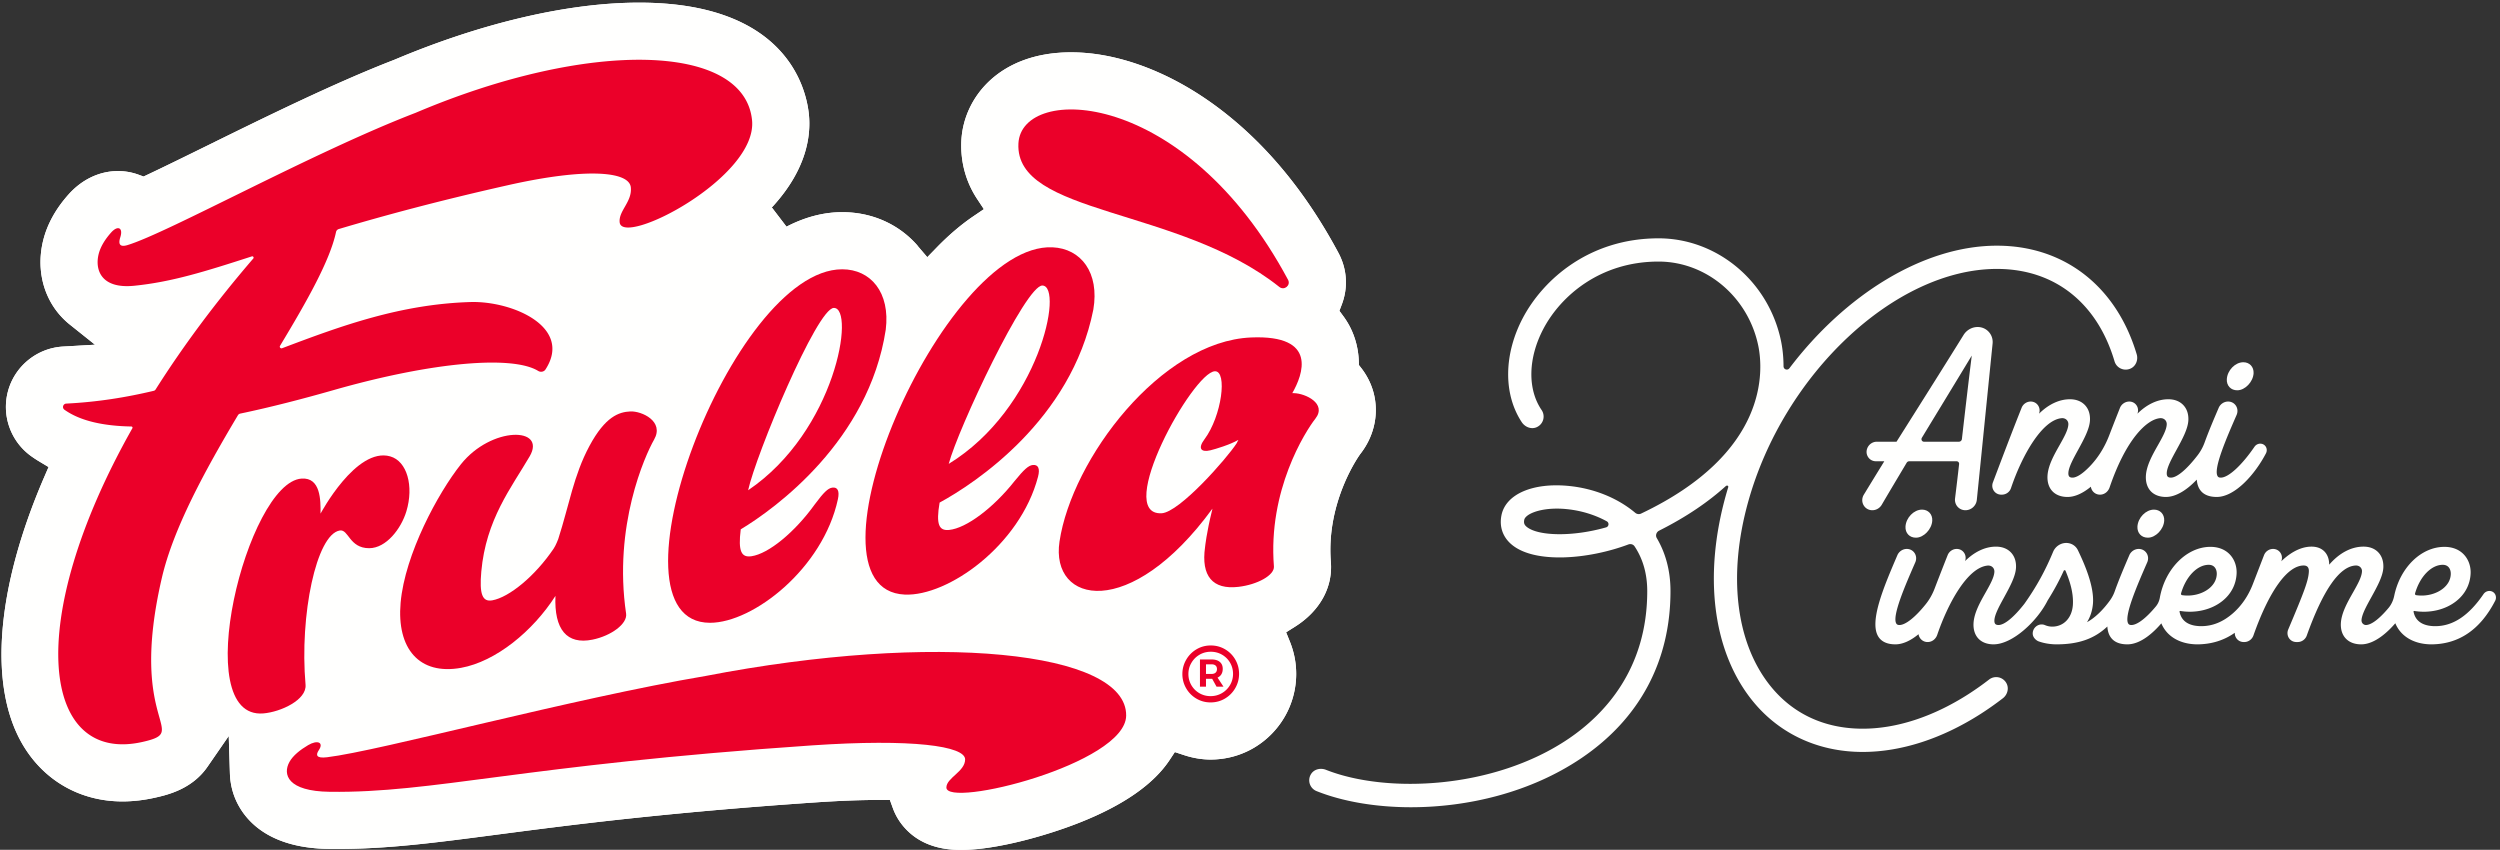 <svg width="1568" height="533" viewBox="0 0 1568 533" xmlns="http://www.w3.org/2000/svg"><rect x="0" y="0" width="1568" height="533" fill="#333333" stroke="none"/><path id="Path-copy-35" fill="#fffffe" stroke="none" d="M602.643 533.085c-14.323 0-25.743-4.2-33.925-12.495-3.929-3.978-6.87-8.615-8.74-13.785l-1.842-5.091h-6.112c-11.832 0-25.384.516-40.282 1.529-95.038 6.47-155.547 14.398-199.725 20.189-40.02 5.245-68.937 9.036-100.7 9.036-1.657 0-3.328-.012-4.999-.03-34.087-.437-49.38-14.593-56.217-26.392-3.683-6.365-5.67-13.423-5.904-20.98l-.729-23.456-13.332 19.31c-9.76 14.14-25.309 17.657-32.783 19.348-6.986 1.579-13.881 2.383-20.497 2.383-26.58 0-49.456-13.073-62.755-35.875-21.468-36.782-16.477-97.883 13.682-167.645l2.683-6.2-5.795-3.474a76.69 76.69 0 01-4.991-3.266C6.51 276.821.703 260.12 5.22 244.63c4.49-15.377 18.272-26.334 34.29-27.26l20.094-1.166-15.723-12.56a48.969 48.969 0 01-8.016-8.075c-9.607-12.319-12.798-28.7-8.736-44.931 2.529-10.074 7.87-19.731 15.881-28.688 8.449-9.453 19.473-14.657 31.038-14.657 4.433 0 8.79.783 12.952 2.316l3.042 1.117 2.924-1.379c11.278-5.328 24.914-12.044 37.654-18.314 35.65-17.544 79.952-39.345 116.485-53.443 54.868-23.206 109.378-35.933 153.71-35.933 92.296.008 104.865 53.693 106.52 70.14 1.345 13.399-1.442 34.217-22.331 57.314l-.938.983 9.224 12.078c11.62-6.04 23.368-9.099 34.92-9.099 18.536 0 35.254 7.374 47.082 20.768.296.417.542.734.808 1.042l5.495 6.428 5.9-6.066c7.611-7.832 15.44-14.485 23.276-19.78l6.32-4.279-4.208-6.366c-9.049-13.702-10.382-27.534-9.911-36.72 1.387-26.622 23.514-55.277 68.825-55.277 27.463 0 58.109 10.816 86.288 30.45 32.125 22.385 59.501 54.452 81.37 95.318 5.44 10.165 6.19 21.685 2.099 32.429l-1.496 3.933 2.5 3.387a52.304 52.304 0 012.991 4.562c2.833 4.878 6.3 12.952 6.687 23.593l.083 2.483 1.53 1.962a44.563 44.563 0 014.982 8.116c7.024 14.756 4.87 32.241-5.624 45.631-.275.358-21.535 29.4-18.49 67.746 1.275 16.052-6.965 30.887-22.605 40.699l-5.462 3.428 2.408 5.983c2.6 6.462 3.916 13.223 3.916 20.097 0 9.37-2.458 18.606-7.103 26.71a54.128 54.128 0 01-19.198 19.535c-8.224 4.903-17.693 7.494-27.388 7.494-5.482 0-11.14-.95-16.814-2.828l-5.608-1.858-3.254 4.932c-9.99 15.127-28.817 28.28-55.968 39.091-21.71 8.645-53.322 17.369-74.998 17.369"/><path id="Path-copy-34" fill="#f52634" stroke="none" d="M593.573 493.885c-.17 13.244 112.37-14.74 112.757-45.015.52-40.683-120.251-52.677-263.683-24.922-83.927 14.152-204.374 47.027-237.549 51.002-6.878.824-7.157-1.446-5.12-4.47 3.279-4.875-.854-6.596-6.745-3.113-4.954 2.929-9.428 6.466-11.678 10.49-4.39 7.875-1.212 18.419 25.222 18.756 65.558.838 119.447-16.647 302.528-29.113 62.771-4.27 96.138.38 96.03 8.841-.096 7.645-11.682 11.47-11.762 17.544"/><path id="Path-copy-33" fill="#f52634" stroke="none" d="M807.87 175.493C743.34 54.929 640.7 52.517 638.754 89.962c-2.35 45.173 100.458 39.637 163.654 90.018 3.07 2.445 7.315-1.025 5.462-4.487"/><path id="Path-copy-32" fill="#f52634" stroke="none" d="M756.398 422.695h3.466c1.084 0 1.925-.263 2.52-.788.597-.525.897-1.279.897-2.258 0-.983-.3-1.725-.896-2.233-.596-.508-1.437-.762-2.52-.762h-3.467zm9.666.183c-.563.929-1.367 1.637-2.417 2.129l3.729 5.674h-4.358l-2.733-4.941h-3.887v4.941h-3.783v-17.073h7.25c2.24 0 3.974.517 5.199 1.55 1.229 1.033 1.841 2.475 1.841 4.333 0 1.333-.283 2.462-.841 3.387m.341 11.844a13.931 13.931 0 005.095-5.095c1.242-2.133 1.863-4.462 1.863-6.982 0-2.525-.613-4.841-1.838-6.962-1.224-2.12-2.908-3.8-5.04-5.045-2.138-1.242-4.5-1.862-7.091-1.862-2.596 0-4.958.629-7.095 1.89a13.979 13.979 0 00-5.066 5.096c-1.246 2.133-1.867 4.462-1.867 6.987 0 2.52.613 4.84 1.837 6.957 1.23 2.12 2.9 3.8 5.02 5.045 2.117 1.242 4.471 1.863 7.062 1.863 2.592 0 4.966-.63 7.12-1.892m1.942-27.496a17.576 17.576 0 016.436 6.486c1.575 2.733 2.363 5.708 2.363 8.933 0 3.183-.788 6.153-2.363 8.898-1.575 2.754-3.728 4.941-6.461 6.57-2.73 1.63-5.745 2.442-9.037 2.442-3.254 0-6.24-.804-8.953-2.417-2.716-1.612-4.853-3.782-6.411-6.511-1.559-2.733-2.338-5.691-2.338-8.878 0-3.187.792-6.158 2.367-8.903a17.906 17.906 0 016.432-6.566c2.717-1.63 5.716-2.446 9.012-2.446 3.253 0 6.24.796 8.953 2.392"/><path id="Path-copy-31" fill="#f52634" stroke="none" d="M522.976 193.125c13.581-.142 1.241 77.186-53.756 114.369 4.795-22.085 43.182-114.256 53.756-114.369m32.562 13.682c2.913-23.397-9.42-37.908-27.33-37.908-69.074 0-152.663 221.718-82.88 221.718 27.063 0 70.84-34.034 80.206-77.515 1.141-5.296-.254-7.729-3.554-7.254-2.691.392-5.362 2.954-11.028 10.599-12.456 17.319-28.854 30.863-39.645 32.43-6.286.903-8.453-2.959-6.715-16.87 21.605-13.002 80.285-55.513 90.946-125.2"/><path id="Path-copy-30" fill="#f52634" stroke="none" d="M653.815 179.077c13.573.459-2.188 77.165-58.78 111.87 5.77-21.848 48.21-112.228 58.78-111.87m31.92 15.115c3.95-23.243-7.728-38.287-25.617-39.082-69.004-3.067-162.358 214.718-92.647 217.813 27.039 1.204 72.283-30.854 83.573-73.873 1.375-5.241.088-7.733-3.229-7.408-2.708.275-5.49 2.712-11.486 10.099-13.215 16.752-30.196 29.554-41.044 30.642-6.325.62-8.32-3.333-5.966-17.152 22.163-12.028 82.672-51.894 96.416-121.039"/><path id="Path-copy-29" fill="#f52634" stroke="none" d="M301.864 358.542c2.912-32.746 18.88-52.706 30.32-72.283 10.879-18.618-24-19.048-43.127 4.962-14.29 17.935-35.087 56.376-37.787 86.756-2.566 28.846 11.686 45.627 37.9 40.89 21.78-3.95 45.015-22.922 59.209-45.123-.9 21.139 7.174 30.712 23.217 27.442 11.766-2.391 22.031-9.974 21.094-16.327-8.129-54.997 11.881-99.212 17.552-109.124 6.582-11.51-7.787-18.001-14.886-17.685-7.128.321-15.748 3.183-25.676 21.693-9.932 18.519-12.615 36.804-19.58 58.439 0 0-1.471 3.866-2.796 5.832-11.786 17.469-28.005 30.605-38.537 32.513-6.253 1.133-8.157-3.883-6.903-17.985"/><path id="Path-copy-28" fill="#f52634" stroke="none" d="M471.685 75.383c-4.854-48.286-101.583-51.094-211.028-4.62-64.308 24.713-154.976 75.081-180.606 82.93-5.312 1.63-5.828-1.033-4.616-4.816 1.958-6.09-1.525-7.74-5.716-3.05-3.524 3.942-6.595 8.558-7.845 13.54-2.441 9.754 1.43 21.956 22.306 19.86 23.438-2.357 44.51-8.944 73.786-18.422.808-.262 1.446.7.892 1.346-24.251 28.184-44.582 55.776-61.26 82.135-.262.42-.678.717-1.161.833-17.148 4.091-35.246 7.033-54.84 8.016-2.07.104-2.824 2.67-1.153 3.858 9.94 7.078 24.513 10.186 41.944 10.507.567.008.921.62.638 1.116-68.883 121.906-56.539 210.965 6.412 196.709 30.787-6.97-9.524-9.916 12.094-102.925 7.182-30.9 26.888-67.075 47.694-101.953.32-.538.85-.917 1.462-1.042 19.24-4.033 39.153-9.207 58.543-14.74 62.262-17.76 112.235-21.88 128.325-12.02 1.545.947 3.608.576 4.583-.928 17.26-26.647-20.885-43.09-47.149-42.278-43.732 1.354-80.593 14.769-118.068 28.971-.937.354-1.791-.679-1.275-1.537 17.102-28.342 31.313-53.568 35.112-71.341a2.47 2.47 0 011.709-1.875c27.896-8.303 62.22-17.63 106.357-27.559 48.914-10.994 75.811-8.64 76.823 1.408.913 9.07-7.724 14.703-6.999 21.914 1.58 15.723 86.648-28.104 83.036-64.037"/><path id="Path-copy-27" fill="#f52634" stroke="none" d="M244.745 286.242c-21.364-6.062-43.703 35.907-43.703 35.907.096-8.286.15-22.842-11.924-21.98-34.016 2.429-71.203 151.247-23.921 147.281 10.96-.92 27.275-8.524 26.446-17.98-3.833-43.774 6.837-94.347 21.472-96.743 5.55-.912 5.925 11.103 18.419 11.103 10.703 0 20.06-12.24 23.343-23.114 4.77-15.785.491-31.458-10.132-34.474"/><path id="Path-copy-26" fill="#f52634" stroke="none" d="M728.485 321.93c-30.08 1.263 19.676-88.492 33.474-89.071 8.012-.333 4.346 28.146-6.536 42.69-4.329 5.787-2.067 8.27 3.695 6.895 3.162-.758 12.349-3.516 17.556-6.54.004.037-.025.108-.033.158-.362.675-.708 1.35-1.054 2.029-6.024 9.34-35.866 43.369-47.102 43.84m83.085-75.34c-.346-.005-.696 0-1.05.004 6.624-11.595 16.323-36.7-25.83-34.934-56.53 2.367-112.407 76.15-120.168 127.997-5.862 39.182 44.398 50.027 95.896-20.619-.062.296-.1.571-.162.863-3.625 14.623-4.45 23.31-4.45 23.31-2.545 18.089 4.733 26.763 20.943 24.867 11.886-1.383 22.69-7.312 22.252-12.815-3.783-47.66 19.576-84.468 25.988-92.655 7.445-9.503-6.337-15.89-13.42-16.019"/><path id="Path-copy-25" fill="#f52634" stroke="none" d="M593.573 493.885c-.17 13.244 112.37-14.74 112.757-45.015.52-40.683-120.251-52.677-263.683-24.922-83.927 14.152-204.374 47.027-237.549 51.002-6.878.824-7.157-1.446-5.12-4.47 3.279-4.875-.854-6.596-6.745-3.113-4.954 2.929-9.428 6.466-11.678 10.49-4.39 7.875-1.212 18.419 25.222 18.756 65.558.838 119.447-16.647 302.528-29.113 62.771-4.27 96.138.38 96.03 8.841-.096 7.645-11.682 11.47-11.762 17.544"/><path id="Path-copy-24" fill="#f52634" stroke="none" d="M807.87 175.493C743.34 54.929 640.7 52.517 638.754 89.962c-2.35 45.173 100.458 39.637 163.654 90.018 3.07 2.445 7.315-1.025 5.462-4.487"/><path id="Path-copy-23" fill="#f52634" stroke="none" d="M756.398 422.695h3.466c1.084 0 1.925-.263 2.52-.788.597-.525.897-1.279.897-2.258 0-.983-.3-1.725-.896-2.233-.596-.508-1.437-.762-2.52-.762h-3.467zm9.666.183c-.563.929-1.367 1.637-2.417 2.129l3.729 5.674h-4.358l-2.733-4.941h-3.887v4.941h-3.783v-17.073h7.25c2.24 0 3.974.517 5.199 1.55 1.229 1.033 1.841 2.475 1.841 4.333 0 1.333-.283 2.462-.841 3.387m.341 11.844a13.931 13.931 0 005.095-5.095c1.242-2.133 1.863-4.462 1.863-6.982 0-2.525-.613-4.841-1.838-6.962-1.224-2.12-2.908-3.8-5.04-5.045-2.138-1.242-4.5-1.862-7.091-1.862-2.596 0-4.958.629-7.095 1.89a13.979 13.979 0 00-5.066 5.096c-1.246 2.133-1.867 4.462-1.867 6.987 0 2.52.613 4.84 1.837 6.957 1.23 2.12 2.9 3.8 5.02 5.045 2.117 1.242 4.471 1.863 7.062 1.863 2.592 0 4.966-.63 7.12-1.892m1.942-27.496a17.576 17.576 0 016.436 6.486c1.575 2.733 2.363 5.708 2.363 8.933 0 3.183-.788 6.153-2.363 8.898-1.575 2.754-3.728 4.941-6.461 6.57-2.73 1.63-5.745 2.442-9.037 2.442-3.254 0-6.24-.804-8.953-2.417-2.716-1.612-4.853-3.782-6.411-6.511-1.559-2.733-2.338-5.691-2.338-8.878 0-3.187.792-6.158 2.367-8.903a17.906 17.906 0 016.432-6.566c2.717-1.63 5.716-2.446 9.012-2.446 3.253 0 6.24.796 8.953 2.392"/><path id="Path-copy-22" fill="#f52634" stroke="none" d="M522.976 193.125c13.581-.142 1.241 77.186-53.756 114.369 4.795-22.085 43.182-114.256 53.756-114.369m32.562 13.682c2.913-23.397-9.42-37.908-27.33-37.908-69.074 0-152.663 221.718-82.88 221.718 27.063 0 70.84-34.034 80.206-77.515 1.141-5.296-.254-7.729-3.554-7.254-2.691.392-5.362 2.954-11.028 10.599-12.456 17.319-28.854 30.863-39.645 32.43-6.286.903-8.453-2.959-6.715-16.87 21.605-13.002 80.285-55.513 90.946-125.2"/><path id="Path-copy-21" fill="#f52634" stroke="none" d="M653.815 179.077c13.573.459-2.188 77.165-58.78 111.87 5.77-21.848 48.21-112.228 58.78-111.87m31.92 15.115c3.95-23.243-7.728-38.287-25.617-39.082-69.004-3.067-162.358 214.718-92.647 217.813 27.039 1.204 72.283-30.854 83.573-73.873 1.375-5.241.088-7.733-3.229-7.408-2.708.275-5.49 2.712-11.486 10.099-13.215 16.752-30.196 29.554-41.044 30.642-6.325.62-8.32-3.333-5.966-17.152 22.163-12.028 82.672-51.894 96.416-121.039"/><path id="Path-copy-20" fill="#f52634" stroke="none" d="M301.864 358.542c2.912-32.746 18.88-52.706 30.32-72.283 10.879-18.618-24-19.048-43.127 4.962-14.29 17.935-35.087 56.376-37.787 86.756-2.566 28.846 11.686 45.627 37.9 40.89 21.78-3.95 45.015-22.922 59.209-45.123-.9 21.139 7.174 30.712 23.217 27.442 11.766-2.391 22.031-9.974 21.094-16.327-8.129-54.997 11.881-99.212 17.552-109.124 6.582-11.51-7.787-18.001-14.886-17.685-7.128.321-15.748 3.183-25.676 21.693-9.932 18.519-12.615 36.804-19.58 58.439 0 0-1.471 3.866-2.796 5.832-11.786 17.469-28.005 30.605-38.537 32.513-6.253 1.133-8.157-3.883-6.903-17.985"/><path id="Path-copy-19" fill="#f52634" stroke="none" d="M244.745 286.242c-21.364-6.062-43.703 35.907-43.703 35.907.096-8.286.15-22.842-11.924-21.98-34.016 2.429-71.203 151.247-23.921 147.281 10.96-.92 27.275-8.524 26.446-17.98-3.833-43.774 6.837-94.347 21.472-96.743 5.55-.912 5.925 11.103 18.419 11.103 10.703 0 20.06-12.24 23.343-23.114 4.77-15.785.491-31.458-10.132-34.474"/><path id="Path-copy-18" fill="#f52634" stroke="none" d="M728.485 321.93c-30.08 1.263 19.676-88.492 33.474-89.071 8.012-.333 4.346 28.146-6.536 42.69-4.329 5.787-2.067 8.27 3.695 6.895 3.162-.758 12.349-3.516 17.556-6.54.004.037-.025.108-.033.158-.362.675-.708 1.35-1.054 2.029-6.024 9.34-35.866 43.369-47.102 43.84m83.085-75.34c-.346-.005-.696 0-1.05.004 6.624-11.595 16.323-36.7-25.83-34.934-56.53 2.367-112.407 76.15-120.168 127.997-5.862 39.182 44.398 50.027 95.896-20.619-.062.296-.1.571-.162.863-3.625 14.623-4.45 23.31-4.45 23.31-2.545 18.089 4.733 26.763 20.943 24.867 11.886-1.383 22.69-7.312 22.252-12.815-3.783-47.66 19.576-84.468 25.988-92.655 7.445-9.503-6.337-15.89-13.42-16.019"/><path id="Path-copy-17" fill="#fffffe" stroke="none" d="M602.643 533.085c-14.323 0-25.743-4.2-33.925-12.495-3.929-3.978-6.87-8.615-8.74-13.785l-1.842-5.091h-6.112c-11.832 0-25.384.516-40.282 1.529-95.038 6.47-155.547 14.398-199.725 20.189-40.02 5.245-68.937 9.036-100.7 9.036-1.657 0-3.328-.012-4.999-.03-34.087-.437-49.38-14.593-56.217-26.392-3.683-6.365-5.67-13.423-5.904-20.98l-.729-23.456-13.332 19.31c-9.76 14.14-25.309 17.657-32.783 19.348-6.986 1.579-13.881 2.383-20.497 2.383-26.58 0-49.456-13.073-62.755-35.875-21.468-36.782-16.477-97.883 13.682-167.645l2.683-6.2-5.795-3.474a76.69 76.69 0 01-4.991-3.266C6.51 276.821.703 260.12 5.22 244.63c4.49-15.377 18.272-26.334 34.29-27.26l20.094-1.166-15.723-12.56a48.969 48.969 0 01-8.016-8.075c-9.607-12.319-12.798-28.7-8.736-44.931 2.529-10.074 7.87-19.731 15.881-28.688 8.449-9.453 19.473-14.657 31.038-14.657 4.433 0 8.79.783 12.952 2.316l3.042 1.117 2.924-1.379c11.278-5.328 24.914-12.044 37.654-18.314 35.65-17.544 79.952-39.345 116.485-53.443 54.868-23.206 109.378-35.933 153.71-35.933 92.296.008 104.865 53.693 106.52 70.14 1.345 13.399-1.442 34.217-22.331 57.314l-.938.983 9.224 12.078c11.62-6.04 23.368-9.099 34.92-9.099 18.536 0 35.254 7.374 47.082 20.768.296.417.542.734.808 1.042l5.495 6.428 5.9-6.066c7.611-7.832 15.44-14.485 23.276-19.78l6.32-4.279-4.208-6.366c-9.049-13.702-10.382-27.534-9.911-36.72 1.387-26.622 23.514-55.277 68.825-55.277 27.463 0 58.109 10.816 86.288 30.45 32.125 22.385 59.501 54.452 81.37 95.318 5.44 10.165 6.19 21.685 2.099 32.429l-1.496 3.933 2.5 3.387a52.304 52.304 0 012.991 4.562c2.833 4.878 6.3 12.952 6.687 23.593l.083 2.483 1.53 1.962a44.563 44.563 0 014.982 8.116c7.024 14.756 4.87 32.241-5.624 45.631-.275.358-21.535 29.4-18.49 67.746 1.275 16.052-6.965 30.887-22.605 40.699l-5.462 3.428 2.408 5.983c2.6 6.462 3.916 13.223 3.916 20.097 0 9.37-2.458 18.606-7.103 26.71a54.128 54.128 0 01-19.198 19.535c-8.224 4.903-17.693 7.494-27.388 7.494-5.482 0-11.14-.95-16.814-2.828l-5.608-1.858-3.254 4.932c-9.99 15.127-28.817 28.28-55.968 39.091-21.71 8.645-53.322 17.369-74.998 17.369"/><path id="Path-copy-16" fill="#eb0029" stroke="none" d="M593.573 493.885c-.17 13.244 112.37-14.74 112.757-45.015.52-40.683-120.251-52.677-263.683-24.922-83.927 14.152-204.374 47.027-237.549 51.002-6.878.824-7.157-1.446-5.12-4.47 3.279-4.875-.854-6.596-6.745-3.113-4.954 2.929-9.428 6.466-11.678 10.49-4.39 7.875-1.212 18.419 25.222 18.756 65.558.838 119.447-16.647 302.528-29.113 62.771-4.27 96.138.38 96.03 8.841-.096 7.645-11.682 11.47-11.762 17.544"/><path id="Path-copy-15" fill="#eb0029" stroke="none" d="M807.87 175.493C743.34 54.929 640.7 52.517 638.754 89.962c-2.35 45.173 100.458 39.637 163.654 90.018 3.07 2.445 7.315-1.025 5.462-4.487"/><path id="Path-copy-14" fill="#eb0029" stroke="none" d="M756.398 422.695h3.466c1.084 0 1.925-.263 2.52-.788.597-.525.897-1.279.897-2.258 0-.983-.3-1.725-.896-2.233-.596-.508-1.437-.762-2.52-.762h-3.467zm9.666.183c-.563.929-1.367 1.637-2.417 2.129l3.729 5.674h-4.358l-2.733-4.941h-3.887v4.941h-3.783v-17.073h7.25c2.24 0 3.974.517 5.199 1.55 1.229 1.033 1.841 2.475 1.841 4.333 0 1.333-.283 2.462-.841 3.387m.341 11.844a13.931 13.931 0 005.095-5.095c1.242-2.133 1.863-4.462 1.863-6.982 0-2.525-.613-4.841-1.838-6.962-1.224-2.12-2.908-3.8-5.04-5.045-2.138-1.242-4.5-1.862-7.091-1.862-2.596 0-4.958.629-7.095 1.89a13.979 13.979 0 00-5.066 5.096c-1.246 2.133-1.867 4.462-1.867 6.987 0 2.52.613 4.84 1.837 6.957 1.23 2.12 2.9 3.8 5.02 5.045 2.117 1.242 4.471 1.863 7.062 1.863 2.592 0 4.966-.63 7.12-1.892m1.942-27.496a17.576 17.576 0 016.436 6.486c1.575 2.733 2.363 5.708 2.363 8.933 0 3.183-.788 6.153-2.363 8.898-1.575 2.754-3.728 4.941-6.461 6.57-2.73 1.63-5.745 2.442-9.037 2.442-3.254 0-6.24-.804-8.953-2.417-2.716-1.612-4.853-3.782-6.411-6.511-1.559-2.733-2.338-5.691-2.338-8.878 0-3.187.792-6.158 2.367-8.903a17.906 17.906 0 016.432-6.566c2.717-1.63 5.716-2.446 9.012-2.446 3.253 0 6.24.796 8.953 2.392"/><path id="Path-copy-13" fill="#eb0029" stroke="none" d="M522.976 193.125c13.581-.142 1.241 77.186-53.756 114.369 4.795-22.085 43.182-114.256 53.756-114.369m32.562 13.682c2.913-23.397-9.42-37.908-27.33-37.908-69.074 0-152.663 221.718-82.88 221.718 27.063 0 70.84-34.034 80.206-77.515 1.141-5.296-.254-7.729-3.554-7.254-2.691.392-5.362 2.954-11.028 10.599-12.456 17.319-28.854 30.863-39.645 32.43-6.286.903-8.453-2.959-6.715-16.87 21.605-13.002 80.285-55.513 90.946-125.2"/><path id="Path-copy-12" fill="#eb0029" stroke="none" d="M653.815 179.077c13.573.459-2.188 77.165-58.78 111.87 5.77-21.848 48.21-112.228 58.78-111.87m31.92 15.115c3.95-23.243-7.728-38.287-25.617-39.082-69.004-3.067-162.358 214.718-92.647 217.813 27.039 1.204 72.283-30.854 83.573-73.873 1.375-5.241.088-7.733-3.229-7.408-2.708.275-5.49 2.712-11.486 10.099-13.215 16.752-30.196 29.554-41.044 30.642-6.325.62-8.32-3.333-5.966-17.152 22.163-12.028 82.672-51.894 96.416-121.039"/><path id="Path-copy-11" fill="#eb0029" stroke="none" d="M301.864 358.542c2.912-32.746 18.88-52.706 30.32-72.283 10.879-18.618-24-19.048-43.127 4.962-14.29 17.935-35.087 56.376-37.787 86.756-2.566 28.846 11.686 45.627 37.9 40.89 21.78-3.95 45.015-22.922 59.209-45.123-.9 21.139 7.174 30.712 23.217 27.442 11.766-2.391 22.031-9.974 21.094-16.327-8.129-54.997 11.881-99.212 17.552-109.124 6.582-11.51-7.787-18.001-14.886-17.685-7.128.321-15.748 3.183-25.676 21.693-9.932 18.519-12.615 36.804-19.58 58.439 0 0-1.471 3.866-2.796 5.832-11.786 17.469-28.005 30.605-38.537 32.513-6.253 1.133-8.157-3.883-6.903-17.985"/><path id="Path-copy-10" fill="#eb0029" stroke="none" d="M471.685 75.383c-4.854-48.286-101.583-51.094-211.028-4.62-64.308 24.713-154.976 75.081-180.606 82.93-5.312 1.63-5.828-1.033-4.616-4.816 1.958-6.09-1.525-7.74-5.716-3.05-3.524 3.942-6.595 8.558-7.845 13.54-2.441 9.754 1.43 21.956 22.306 19.86 23.438-2.357 44.51-8.944 73.786-18.422.808-.262 1.446.7.892 1.346-24.251 28.184-44.582 55.776-61.26 82.135-.262.42-.678.717-1.161.833-17.148 4.091-35.246 7.033-54.84 8.016-2.07.104-2.824 2.67-1.153 3.858 9.94 7.078 24.513 10.186 41.944 10.507.567.008.921.62.638 1.116-68.883 121.906-56.539 210.965 6.412 196.709 30.787-6.97-9.524-9.916 12.094-102.925 7.182-30.9 26.888-67.075 47.694-101.953.32-.538.85-.917 1.462-1.042 19.24-4.033 39.153-9.207 58.543-14.74 62.262-17.76 112.235-21.88 128.325-12.02 1.545.947 3.608.576 4.583-.928 17.26-26.647-20.885-43.09-47.149-42.278-43.732 1.354-80.593 14.769-118.068 28.971-.937.354-1.791-.679-1.275-1.537 17.102-28.342 31.313-53.568 35.112-71.341a2.47 2.47 0 011.709-1.875c27.896-8.303 62.22-17.63 106.357-27.559 48.914-10.994 75.811-8.64 76.823 1.408.913 9.07-7.724 14.703-6.999 21.914 1.58 15.723 86.648-28.104 83.036-64.037"/><path id="Path-copy-9" fill="#eb0029" stroke="none" d="M244.745 286.242c-21.364-6.062-43.703 35.907-43.703 35.907.096-8.286.15-22.842-11.924-21.98-34.016 2.429-71.203 151.247-23.921 147.281 10.96-.92 27.275-8.524 26.446-17.98-3.833-43.774 6.837-94.347 21.472-96.743 5.55-.912 5.925 11.103 18.419 11.103 10.703 0 20.06-12.24 23.343-23.114 4.77-15.785.491-31.458-10.132-34.474"/><path id="Path-copy-8" fill="#eb0029" stroke="none" d="M728.485 321.93c-30.08 1.263 19.676-88.492 33.474-89.071 8.012-.333 4.346 28.146-6.536 42.69-4.329 5.787-2.067 8.27 3.695 6.895 3.162-.758 12.349-3.516 17.556-6.54.004.037-.025.108-.033.158-.362.675-.708 1.35-1.054 2.029-6.024 9.34-35.866 43.369-47.102 43.84m83.085-75.34c-.346-.005-.696 0-1.05.004 6.624-11.595 16.323-36.7-25.83-34.934-56.53 2.367-112.407 76.15-120.168 127.997-5.862 39.182 44.398 50.027 95.896-20.619-.062.296-.1.571-.162.863-3.625 14.623-4.45 23.31-4.45 23.31-2.545 18.089 4.733 26.763 20.943 24.867 11.886-1.383 22.69-7.312 22.252-12.815-3.783-47.66 19.576-84.468 25.988-92.655 7.445-9.503-6.337-15.89-13.42-16.019"/><path id="Path-copy-7" fill="#fffffe" stroke="none" d="M1403.212 244.793c4.883 0 9.949-5.291 10.236-10.682.1-1.954-.504-3.733-1.708-5.004-1.175-1.233-2.845-1.912-4.707-1.912-5.141 0-10.082 5.091-10.378 10.678-.1 1.95.504 3.716 1.704 4.982 1.204 1.267 2.883 1.938 4.853 1.938"/><path id="Path-copy-6" fill="#fffffe" stroke="none" d="M1228.622 277.045h-21.88c-.588 0-1.104-.292-1.383-.788-.3-.529-.271-1.179.07-1.745 4.392-7.245 8.812-14.515 13.228-21.768 6.066-9.978 12.115-19.927 18.035-29.721-2.133 17.172-4.262 35.65-6.153 52.055l-.03.275c-.112.95-.94 1.692-1.887 1.692m-.829 40.778c1.25 1.416 3.004 2.191 4.937 2.191 3.625 0 6.75-2.833 7.124-6.449 1.667-16.356 3.312-32.716 4.962-49.114l.663-6.595c1.416-14.061 2.833-28.155 4.27-42.303.275-2.758-.567-5.375-2.37-7.37-1.792-1.987-4.288-3.083-7.025-3.083-3.524 0-6.895 1.9-8.79 4.958-11.62 18.73-23.672 37.832-35.42 56.45l-6.65 10.537h-12.382c-2.608 0-5.003 1.654-5.961 4.112-.755 1.925-.538 3.97.587 5.616 1.096 1.612 2.87 2.533 4.862 2.533h5.237a4504.884 4504.884 0 00-12.824 20.922c-1.27 2.087-1.337 4.558-.179 6.616 1.121 1.987 3.17 3.17 5.491 3.17 2.408 0 4.67-1.312 5.908-3.428 3.62-6.191 7.424-12.57 11.107-18.752l4.507-7.574c.35-.588.975-.954 1.634-.954h29.692c.466 0 .887.187 1.187.525.304.333.446.783.392 1.258-.85 7.69-1.763 15.198-2.542 21.53-.233 1.909.346 3.804 1.583 5.204"/><path id="Path-copy-5" fill="#fffffe" stroke="none" d="M1345.902 298.427c-.204 3.992.862 7.341 3.083 9.69 2.224 2.334 5.503 3.571 9.486 3.571 5.89 0 12.707-3.845 19.343-10.877.259 3.228 1.233 5.703 2.967 7.528 2.108 2.22 5.324 3.35 9.557 3.35 11.432 0 24.03-14.199 30.887-27.389a4.28 4.28 0 00.4-2.791 3.964 3.964 0 00-3.133-3.158c-1.708-.35-3.462.379-4.474 1.854-8.07 11.76-16.373 19.364-21.156 19.364-1.216 0-1.675-.458-1.937-.854-2.945-4.504 5.624-24.147 11.886-38.487.83-1.916.667-4.066-.437-5.757-1.092-1.667-2.888-2.625-4.92-2.625-2.513 0-4.875 1.575-5.883 3.92-3.254 7.587-6.374 14.957-8.816 21.698a30.07 30.07 0 01-4.483 8.174c-6.82 8.853-12.906 13.931-16.702 13.931-.916 0-1.587-.217-1.987-.637-.454-.48-.65-1.284-.591-2.396.187-3.562 3.066-8.82 6.111-14.39 3.512-6.42 7.15-13.056 7.433-18.48.2-3.884-.892-7.204-3.162-9.6-2.275-2.395-5.525-3.657-9.408-3.657-6.678 0-13.431 3.183-19.376 9.057.683-1.754.483-3.7-.538-5.212-1.029-1.529-2.69-2.408-4.574-2.408-2.541 0-4.891 1.608-5.845 4a1622.055 1622.055 0 00-6.712 17.147c-2.92 7.587-7.057 14.182-12.29 19.602-4.345 4.5-8.166 6.974-10.765 6.974-.92 0-1.587-.217-1.992-.637-.45-.48-.65-1.284-.587-2.396.183-3.554 3.054-8.803 6.112-14.39 3.512-6.42 7.145-13.056 7.428-18.48.204-3.884-.887-7.204-3.162-9.604-2.275-2.391-5.529-3.653-9.407-3.653-6.679 0-13.432 3.183-19.381 9.061.641-1.75.425-3.67-.588-5.174-1.045-1.558-2.737-2.45-4.649-2.45-2.462 0-4.741 1.558-5.666 3.879-6.353 15.943-12.548 32.354-18.023 46.835-.683 1.82-.462 3.754.609 5.304 1.05 1.512 2.728 2.383 4.607 2.383h.384c2.608 0 4.907-1.637 5.732-4.075 7.05-20.901 19.556-42.573 31.6-43.873 1.284-.154 2.438.208 3.27.995.776.734 1.176 1.775 1.117 2.942-.162 3.483-2.77 8.107-5.557 13.044-3.367 5.958-7.183 12.707-7.52 19.147-.204 3.992.858 7.337 3.087 9.687 2.216 2.337 5.495 3.574 9.486 3.574 4.495 0 9.528-2.216 14.628-6.432.12.9.445 1.762.979 2.529a5.76 5.76 0 005.245 2.441c2.483-.192 4.653-1.966 5.524-4.52 10.449-30.663 23.468-42.545 31.446-43.407 1.283-.154 2.437.208 3.275.995.774.734 1.17 1.775 1.112 2.942-.162 3.495-2.779 8.128-5.55 13.031-3.366 5.958-7.182 12.711-7.523 19.16"/><path id="Path-copy-4" fill="#fffffe" stroke="none" d="M1195.124 330.316c-.104 1.942.5 3.712 1.704 4.979 1.2 1.27 2.879 1.941 4.853 1.941 4.883 0 9.949-5.29 10.232-10.686.1-1.954-.504-3.729-1.704-5-1.174-1.232-2.85-1.916-4.707-1.916-5.141 0-10.087 5.091-10.378 10.682"/><path id="Path-copy-3" fill="#fffffe" stroke="none" d="M1347.156 337.235c4.883 0 9.95-5.291 10.237-10.682.096-1.958-.509-3.733-1.713-5-1.175-1.237-2.845-1.916-4.703-1.916-5.137 0-10.082 5.09-10.382 10.682-.096 1.945.504 3.712 1.708 4.978 1.204 1.267 2.883 1.938 4.853 1.938"/><path id="Path-copy-2" fill="#fffffe" stroke="none" d="M1367.959 372.166v-.004c3.016-10.548 10.161-17.914 17.377-17.914 1.458 0 2.691.483 3.553 1.396 1.03 1.083 1.563 2.783 1.463 4.661-.171 3.32-1.808 6.341-4.733 8.733-4.337 3.54-10.828 5.178-16.994 4.253a.768.768 0 01-.562-.358.928.928 0 01-.104-.767m146.777 0v-.004c3.016-10.548 10.161-17.914 17.373-17.914 1.462 0 2.691.483 3.558 1.396 1.029 1.083 1.562 2.783 1.458 4.661-.171 3.32-1.808 6.341-4.733 8.733-4.333 3.545-10.845 5.174-16.994 4.253a.767.767 0 01-.562-.358.928.928 0 01-.1-.767m50.635 1.734a4.004 4.004 0 00-3.191-3.163c-1.75-.345-3.512.405-4.525 1.896-9.24 13.523-19.147 20.097-30.283 20.097-5.429 0-12.195-1.583-13.603-9.14-.016-.113.05-.212.113-.275a.432.432 0 01.325-.125c9.711 1.6 19.614-.742 26.48-6.262 5.45-4.378 8.52-10.282 8.882-17.072.237-4.58-1.312-8.987-4.25-12.086-2.97-3.125-7.178-4.779-12.169-4.779-14.581 0-27.834 12.936-31.504 30.754-.592 2.875-1.825 5.483-3.554 7.554-5.657 6.753-10.636 10.557-14.027 10.707-.896.041-1.712-.334-2.32-1.092-.463-.57-.667-1.37-.584-2.254.342-3.583 3.183-8.732 6.2-14.19 3.532-6.407 7.186-13.036 7.465-18.364.204-3.929-.883-7.27-3.15-9.661-2.237-2.354-5.44-3.596-9.274-3.596-7.657 0-15.223 4.004-21.534 11.332 0-3.066-.817-5.67-2.4-7.632-1.962-2.42-4.953-3.7-8.649-3.7-8.028 0-14.94 5.241-18.997 9.187.704-1.783.508-3.762-.53-5.304-1.041-1.554-2.732-2.441-4.636-2.441-2.483 0-4.758 1.575-5.662 3.916l-7.05 18.256c-2.795 7.253-7.12 13.56-12.506 18.235-6.228 5.408-12.72 8.032-19.843 8.032-5.425 0-12.19-1.583-13.599-9.14-.02-.113.05-.212.117-.28.092-.09.208-.14.317-.12 9.72 1.6 19.614-.742 26.484-6.262 5.45-4.382 8.52-10.286 8.878-17.072.237-4.583-1.308-8.991-4.25-12.086-2.966-3.125-7.174-4.779-12.169-4.779-14.84 0-28.48 13.744-31.738 31.967a11.696 11.696 0 01-2.474 5.39c-6.15 7.412-11.744 11.662-15.352 11.662-1.221 0-1.68-.454-1.938-.854-2.945-4.504 5.625-24.143 11.882-38.487.833-1.916.671-4.066-.433-5.758-1.096-1.666-2.891-2.62-4.92-2.62-2.517 0-4.879 1.575-5.883 3.916-3.404 7.936-6.666 15.636-9.128 22.597-.729 2.058-1.745 4-3.024 5.774-4.512 6.254-9.616 11.066-14.407 13.657 2.066-3.212 3.42-7.387 3.754-11.753.8-10.623-5.012-24.147-9.453-33.391-1.346-2.808-4.158-4.55-7.333-4.55-3.537 0-6.84 2.233-8.22 5.562-4.999 12.024-10.556 22.072-17.98 32.554-6.62 8.487-12.545 13.353-16.257 13.353-.92 0-1.587-.213-1.987-.638-.454-.475-.654-1.283-.596-2.391.188-3.566 3.067-8.828 6.141-14.436 3.5-6.403 7.124-13.027 7.408-18.439.2-3.883-.896-7.203-3.167-9.599-2.274-2.395-5.524-3.658-9.403-3.658-6.682 0-13.44 3.187-19.385 9.066.642-1.754.425-3.675-.587-5.179-1.046-1.558-2.737-2.445-4.65-2.445-2.462 0-4.736 1.554-5.665 3.874a1768.39 1768.39 0 00-8.204 21.031c-1.362 3.562-3.203 6.807-5.461 9.645-6.57 8.244-12.774 13.169-16.582 13.169-1.216 0-1.674-.454-1.933-.854-2.95-4.504 5.62-24.143 11.882-38.483.833-1.916.67-4.066-.437-5.762-1.092-1.666-2.887-2.62-4.916-2.62-2.517 0-4.883 1.575-5.887 3.916-8.428 19.66-17.981 41.94-11.828 51.277 2.033 3.083 5.595 4.65 10.59 4.65 4.475 0 9.458-2.196 14.503-6.367.125.88.45 1.717.966 2.462 1.171 1.692 3.125 2.621 5.241 2.438 2.488-.192 4.654-1.958 5.525-4.504 6.54-19.168 18.697-42.045 31.45-43.42 1.279-.145 2.433.205 3.274.996.775.73 1.171 1.775 1.113 2.942-.163 3.478-2.77 8.099-5.554 13.031-3.366 5.958-7.182 12.711-7.52 19.16-.208 3.987.859 7.337 3.083 9.683 2.22 2.34 5.5 3.578 9.482 3.578 11.899 0 27.451-14.548 33.93-27.546 3.924-6.237 7.407-12.67 10.077-18.606.15-.334.542-.346.567-.363.12.004.42.042.562.38 2.242 5.349 5.158 13.39 4.608 21.46-.57 8.115-5.774 13.56-12.952 13.56-1.55 0-3.088-.32-4.575-.958-1.895-.813-4.174-.404-5.787 1.062-1.378 1.25-2.058 3.062-1.824 4.85.258 1.978 2.112 3.753 3.758 4.332 3.424 1.196 7.274 1.83 11.144 1.83 13.777 0 23.697-3.471 31.863-11.2.212 3.371 1.191 5.946 2.97 7.829 2.112 2.237 5.333 3.37 9.574 3.37 8.578 0 16.718-7.795 21.318-13.177 3.37 8.174 11.607 13.069 22.368 13.177 8.89 0 16.852-2.441 23.701-7.261a5.568 5.568 0 00.992 3.437c1.054 1.512 2.728 2.379 4.603 2.379h.358c2.563 0 4.866-1.659 5.733-4.12 9.828-27.893 21.314-43.887 31.504-43.887 1.088 0 1.908.283 2.446.846.612.646.887 1.67.812 3.045-.291 5.654-3.02 12.803-12.927 36.217-.771 1.808-.6 3.837.454 5.432 1.037 1.567 2.733 2.467 4.65 2.467h.8c2.553 0 4.853-1.642 5.72-4.083 10.29-28.78 20.66-43.557 30.812-43.92 1.137-.004 2.091.367 2.812 1.08a3.359 3.359 0 011 2.49c-.108 3.6-2.812 8.37-5.674 13.42-3.392 5.987-7.229 12.769-7.57 19.197-.2 3.942.87 7.274 3.1 9.628 2.262 2.375 5.586 3.633 9.615 3.633 8.557 0 16.785-7.836 21.439-13.24 3.35 8.212 11.602 13.132 22.397 13.24 17.352 0 30.892-9.203 40.24-27.35a4.328 4.328 0 00.388-2.883"/><path id="Path-copy" fill="#fffffe" stroke="none" d="M957.612 330.487c-1.583-1.283-2-2.45-1.603-4.45.658-3.303 8.528-7.036 20.489-7.036 1.92 0 3.949.096 6.07.308 8.374.83 17.256 3.275 25.196 7.653 1.633.9 1.363 3.296-.429 3.808-21.368 6.091-42.72 5.395-49.723-.283m382.527-108.278c-12.736-42.674-45.478-68.12-87.656-68.12h-.179c-46.177.083-95.188 30.954-129.996 76.881-1.2 1.583-3.666.746-3.674-1.241-.025-6.662-.8-12.082-1.554-15.74-7.679-37.383-39.995-64.512-76.845-64.512-43.29 0-72.32 25.759-85.064 49.864-12.077 22.855-12.34 47.852-.729 65.438 2.087 3.162 6.153 4.72 9.565 3.066a7.3 7.3 0 002.883-10.69c-8.96-13.132-8.507-32.68 1.175-51.002 10.757-20.352 35.362-42.095 72.17-42.095 29.955 0 56.268 22.235 62.567 52.864 3.154 15.369 6.724 67.092-73.549 105.216-1.183.562-2.6.358-3.603-.483-11.695-9.795-26.701-15.378-41.645-16.86-22.63-2.238-39.645 5.144-42.29 18.384-1.467 7.316.92 13.936 6.715 18.631 14.548 11.799 47.94 9.04 72.87-.32 1.43-.538 3.058-.092 3.9 1.179 4.912 7.37 7.949 16.647 7.949 28.088 0 48.94-26.872 77.39-49.415 92.638-46.544 31.475-113.727 34.583-152.11 19.43-3.403-1.34-7.461-.395-9.373 2.73a7.29 7.29 0 003.478 10.619c16.06 6.44 36.816 10.128 59.284 10.128 35.254-.004 74.732-9.078 106.887-30.83 36.524-24.7 55.83-60.913 55.83-104.715 0-13.057-3.212-24.139-8.607-33.296-.97-1.65-.225-3.779 1.487-4.641 17.435-8.762 31.05-18.215 41.703-27.85.875-.797 1.925-.35 1.613.674a205.551 205.551 0 00-1.596 5.474c-13.728 49.59-8.174 95.655 15.235 126.372 16.777 22.014 41.887 34.129 70.72 34.129h.18c23.984-.038 49.548-8.316 73.924-23.93a196.771 196.771 0 0013.823-9.745c2.866-2.208 3.97-6.25 2.229-9.428-2.217-4.045-7.391-5.016-10.882-2.308a183.136 183.136 0 01-13.036 9.203c-22.03 14.11-44.886 21.593-66.083 21.626h-.159c-24.517 0-44.965-9.815-59.117-28.388-20.627-27.063-25.284-68.479-12.782-113.64 22.306-80.58 92.264-146.227 155.947-146.34h.158c35.966 0 62.842 21.115 73.75 57.944 1.253 4.245 6.028 6.465 10.194 4.486 3.25-1.537 4.737-5.449 3.708-8.89"/></svg>